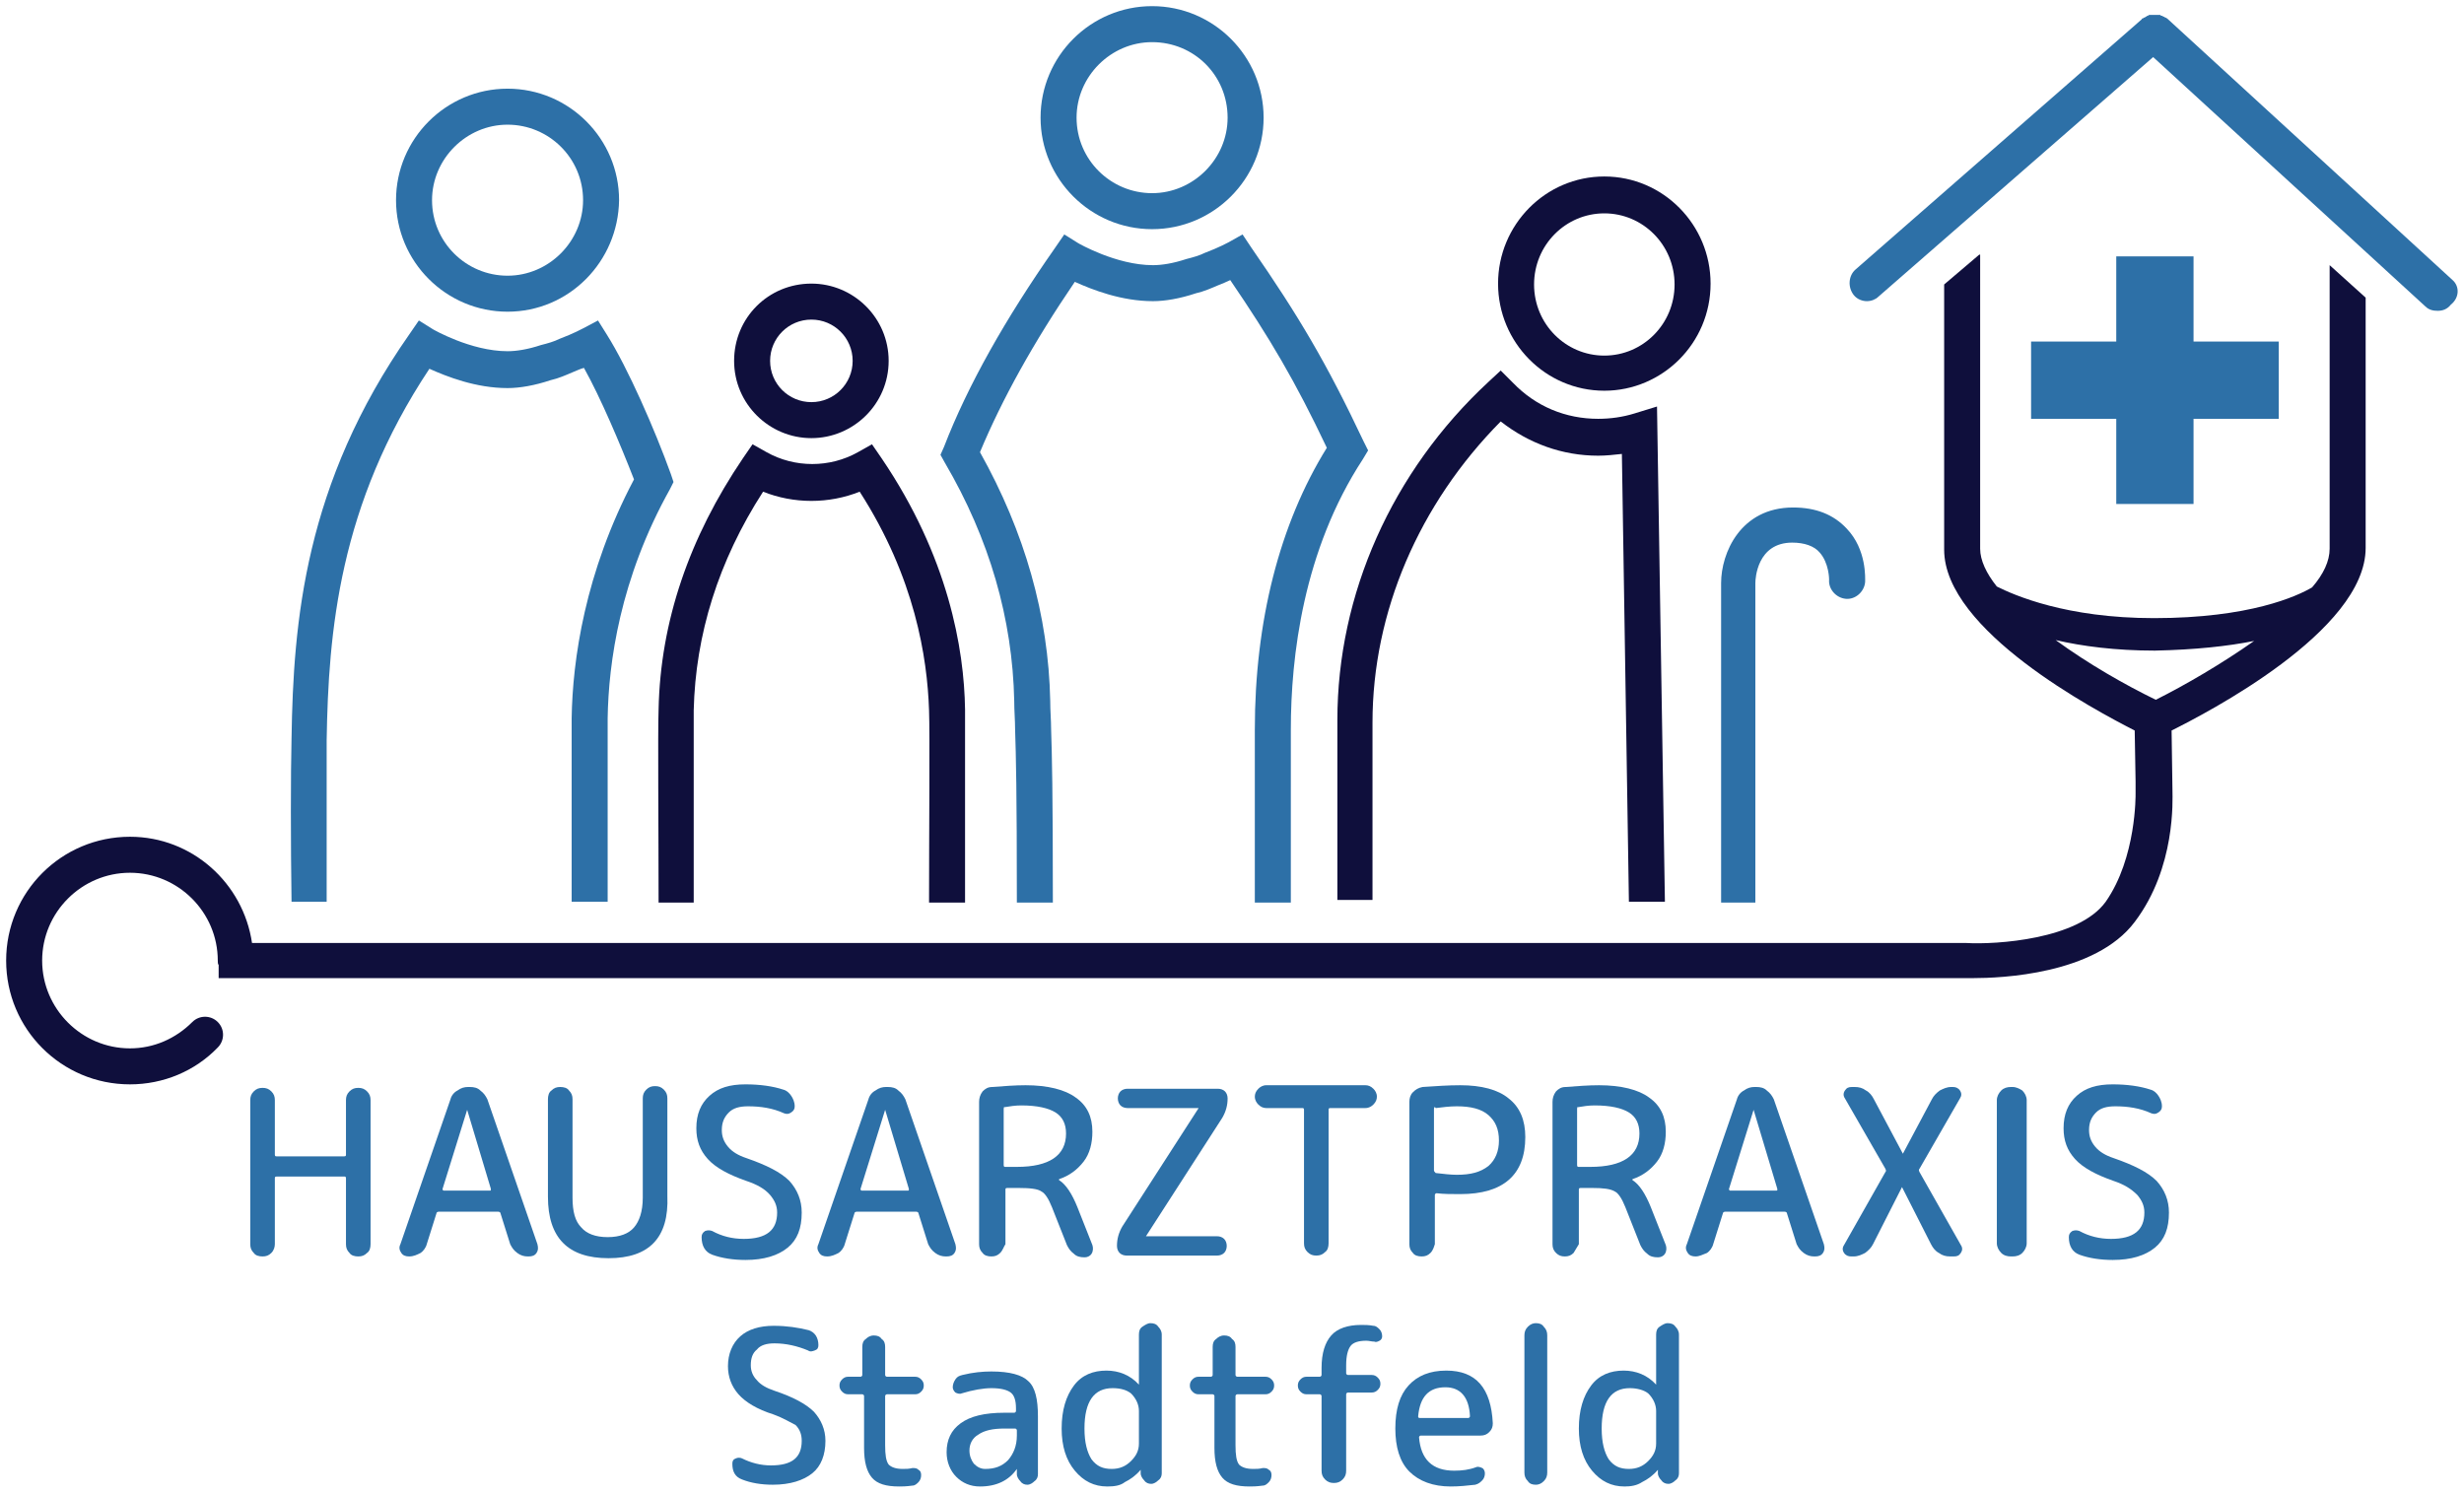 <?xml version="1.0" encoding="utf-8"?>
<!-- Generator: Adobe Illustrator 25.2.0, SVG Export Plug-In . SVG Version: 6.00 Build 0)  -->
<svg version="1.1" id="Ebene_1" xmlns="http://www.w3.org/2000/svg" xmlns:xlink="http://www.w3.org/1999/xlink" x="0px" y="0px"
	 viewBox="0 0 280.6 170.1" style="enable-background:new 0 0 280.6 170.1;" xml:space="preserve">
<style type="text/css">
	.st0{fill:#2D70A7;}
	.st1{fill:#0F0F3C;}
</style>
<path class="st0" d="M57.8,35.5c-7,0-12.7-5.7-12.7-12.7c0-7,5.7-12.7,12.7-12.7c7,0,12.7,5.7,12.7,12.7
	C70.4,29.8,64.8,35.5,57.8,35.5z M57.8,14.2c-4.7,0-8.6,3.9-8.6,8.6c0,4.8,3.9,8.6,8.6,8.6s8.6-3.9,8.6-8.6
	C66.4,18,62.5,14.2,57.8,14.2z"/>
<path class="st1" d="M92.4,49.9c-4.8,0-8.8-3.9-8.8-8.8s3.9-8.8,8.8-8.8c4.8,0,8.8,3.9,8.8,8.8S97.2,49.9,92.4,49.9z M92.4,36.4
	c-2.6,0-4.7,2.1-4.7,4.7s2.1,4.7,4.7,4.7s4.7-2.1,4.7-4.7S95,36.4,92.4,36.4z"/>
<path class="st0" d="M131.2,26.1c-7,0-12.7-5.7-12.7-12.7c0-7,5.7-12.7,12.7-12.7c7,0,12.7,5.7,12.7,12.7
	C143.9,20.4,138.2,26.1,131.2,26.1z M131.2,4.8c-4.7,0-8.6,3.9-8.6,8.6c0,4.8,3.9,8.6,8.6,8.6c4.7,0,8.6-3.9,8.6-8.6
	C139.8,8.6,136,4.8,131.2,4.8z"/>
<path class="st1" d="M182.7,44.5c-6.7,0-12.1-5.5-12.1-12.2c0-6.7,5.4-12.2,12.1-12.2c6.7,0,12.1,5.5,12.1,12.2
	C194.8,39.1,189.3,44.5,182.7,44.5z M182.7,24.3c-4.4,0-8,3.6-8,8.1c0,4.5,3.6,8.1,8,8.1c4.4,0,8-3.6,8-8.1
	C190.7,27.9,187.1,24.3,182.7,24.3z"/>
<path class="st0" d="M37.2,102.8c0-6.6,0-14.7,0-18.5c0.2-12.3,1.4-26.8,11.7-42.3c2,0.9,5.3,2.2,8.9,2.2c1.4,0,3.1-0.3,4.9-0.9
	c0.9-0.2,1.8-0.6,2.5-0.9c0.5-0.2,0.9-0.4,1.3-0.5c1.9,3.4,4.1,8.6,5.7,12.7c-5.6,10.6-7,20.6-7.1,27.2c0,2.6,0,12.1,0,20.9h4.1
	c0-8.8,0-18.3,0-20.9c0.1-6.3,1.4-15.9,7.1-26.1l0.4-0.8l-0.3-0.9c-1.8-5-4.9-12.1-7.3-15.9l-1-1.6l-1.7,0.9c0,0-1.1,0.6-2.7,1.2
	c-0.6,0.3-1.3,0.5-2.1,0.7c-1.5,0.5-2.8,0.7-3.8,0.7c-4.2,0-8.5-2.5-8.5-2.5l-1.6-1l-1.1,1.6c-11.9,17-13.2,32.7-13.4,46
	c-0.1,3.9-0.1,12,0,18.6H37.2z"/>
<path class="st0" d="M279.3,31.9L246.9,2.2c0,0,0,0-0.1-0.1c-0.1,0-0.1-0.1-0.2-0.1c-0.1,0-0.1-0.1-0.2-0.1c-0.1,0-0.1-0.1-0.2-0.1
	c-0.1,0-0.1,0-0.2-0.1c-0.1,0-0.1,0-0.2,0c-0.1,0-0.1,0-0.2,0c-0.1,0-0.1,0-0.2,0c-0.1,0-0.1,0-0.2,0c-0.1,0-0.1,0-0.2,0
	c-0.1,0-0.1,0-0.2,0c-0.1,0-0.1,0-0.2,0.1c-0.1,0-0.1,0-0.2,0.1c-0.1,0-0.1,0.1-0.2,0.1c-0.1,0-0.1,0.1-0.2,0.1c0,0-0.1,0-0.1,0.1
	l-32.6,28.5c-0.8,0.7-0.9,2-0.2,2.9c0.4,0.5,1,0.7,1.5,0.7c0.5,0,1-0.2,1.3-0.5l31.3-27.3l31,28.4c0.4,0.4,0.9,0.5,1.4,0.5
	c0.6,0,1.1-0.2,1.5-0.7C280.1,33.9,280.1,32.6,279.3,31.9z"/>
<path class="st1" d="M265.3,30.2v32.3c0,1.4-0.7,2.9-2,4.4c-1.7,1-7.1,3.5-18,3.5c-10,0-15.9-2.6-17.9-3.6c-1.2-1.5-1.9-3-1.9-4.3
	V29h-0.1l-4,3.4v30.2c0,9.2,17.2,18.3,21.7,20.6l0.1,5.8l0,1.4c0,0.1,0.1,7.3-3.4,12.3c-3.1,4.3-12.5,4.9-15.9,4.7H28.7
	c-1-6.8-6.8-12.1-13.9-12.1c-7.8,0-14.1,6.3-14.1,14.1s6.3,14.1,14.1,14.1c3.8,0,7.4-1.5,10-4.2c0.8-0.8,0.8-2.1,0-2.9
	c-0.8-0.8-2.1-0.8-2.9,0c-1.9,1.9-4.4,3-7.1,3c-5.5,0-10-4.5-10-10c0-5.5,4.5-10,10-10s10,4.5,10,10c0,0.2,0,0.4,0.1,0.5v1.5l199,0
	c0.1,0,0.4,0,0.8,0c3.1,0,13.9-0.4,18.4-6.4c4.7-6.2,4.3-14,4.3-14.9l-0.1-6.9c3.8-1.9,22.1-11.3,22.1-20.8V33.9L265.3,30.2z
	 M256.7,73c-3.7,2.6-7.8,5-11.2,6.7c-3.5-1.7-7.7-4.1-11.4-6.8c3,0.7,6.8,1.2,11.3,1.2C250,74,253.7,73.6,256.7,73z"/>
<g>
	<path class="st0" d="M30.9,142.7c-0.3,0.3-0.6,0.4-1,0.4c-0.4,0-0.8-0.1-1-0.4c-0.3-0.3-0.4-0.6-0.4-1v-16.4c0-0.4,0.1-0.7,0.4-1
		s0.6-0.4,1-0.4c0.4,0,0.7,0.1,1,0.4s0.4,0.6,0.4,1v6.2c0,0.2,0.1,0.2,0.2,0.2h7.7c0.2,0,0.2-0.1,0.2-0.2v-6.2c0-0.4,0.1-0.7,0.4-1
		c0.3-0.3,0.6-0.4,1-0.4c0.4,0,0.7,0.1,1,0.4c0.3,0.3,0.4,0.6,0.4,1v16.4c0,0.4-0.1,0.8-0.4,1c-0.3,0.3-0.6,0.4-1,0.4
		c-0.4,0-0.8-0.1-1-0.4c-0.3-0.3-0.4-0.6-0.4-1v-7.5c0-0.2-0.1-0.2-0.2-0.2h-7.7c-0.2,0-0.2,0.1-0.2,0.2v7.5
		C31.3,142,31.2,142.4,30.9,142.7z"/>
	<path class="st0" d="M46.6,143.1c-0.4,0-0.7-0.1-0.9-0.4c-0.2-0.3-0.3-0.6-0.1-1l5.7-16.5c0.1-0.4,0.4-0.8,0.8-1
		c0.4-0.3,0.8-0.4,1.2-0.4h0.2c0.5,0,0.9,0.1,1.2,0.4c0.4,0.3,0.6,0.6,0.8,1l5.7,16.5c0.1,0.4,0.1,0.7-0.1,1
		c-0.2,0.3-0.5,0.4-0.9,0.4h-0.1c-0.4,0-0.8-0.1-1.2-0.4c-0.4-0.3-0.6-0.6-0.8-1l-1.1-3.5c0-0.1-0.1-0.2-0.3-0.2h-6.7
		c-0.2,0-0.3,0.1-0.3,0.2l-1.1,3.5c-0.1,0.4-0.4,0.8-0.7,1C47.5,142.9,47.1,143.1,46.6,143.1z M53.2,126.4l-2.8,9c0,0.1,0,0.1,0,0.1
		c0,0,0.1,0.1,0.1,0.1h5.3c0.1,0,0.1,0,0.1-0.1c0,0,0-0.1,0-0.1L53.2,126.4C53.3,126.4,53.3,126.4,53.2,126.4
		C53.2,126.4,53.2,126.4,53.2,126.4z"/>
	<path class="st0" d="M69.3,143.3c-4.6,0-6.9-2.3-6.9-7v-11.1c0-0.4,0.1-0.8,0.4-1c0.3-0.3,0.6-0.4,1-0.4c0.4,0,0.8,0.1,1,0.4
		c0.3,0.3,0.4,0.6,0.4,1v11.2c0,1.6,0.3,2.7,1,3.4c0.6,0.7,1.6,1.1,3,1.1c1.4,0,2.4-0.4,3-1.1c0.6-0.7,1-1.8,1-3.4v-11.3
		c0-0.4,0.1-0.7,0.4-1c0.3-0.3,0.6-0.4,1-0.4c0.4,0,0.7,0.1,1,0.4c0.3,0.3,0.4,0.6,0.4,1v11.1C76.2,141,73.9,143.3,69.3,143.3z"/>
	<path class="st0" d="M85,134.5c-2-0.7-3.5-1.5-4.4-2.5c-0.9-1-1.3-2.1-1.3-3.5c0-1.6,0.5-2.8,1.5-3.7c1-0.9,2.3-1.3,4.1-1.3
		c1.6,0,3.1,0.2,4.3,0.6c0.4,0.1,0.7,0.4,0.9,0.7c0.2,0.3,0.4,0.7,0.4,1.2c0,0.3-0.1,0.5-0.4,0.7c-0.3,0.2-0.5,0.2-0.8,0.1
		c-1.3-0.6-2.7-0.8-4.1-0.8c-1,0-1.7,0.2-2.2,0.7c-0.5,0.5-0.8,1.1-0.8,2c0,0.7,0.2,1.3,0.7,1.9c0.5,0.6,1.2,1,2.1,1.3
		c2.3,0.8,3.9,1.6,4.9,2.6c0.9,1,1.4,2.2,1.4,3.6c0,1.8-0.5,3.1-1.6,4c-1.1,0.9-2.7,1.4-4.8,1.4c-1.4,0-2.7-0.2-3.8-0.6
		c-0.8-0.3-1.2-1-1.2-2c0-0.3,0.1-0.5,0.4-0.7c0.3-0.1,0.5-0.1,0.8,0c1.1,0.6,2.3,0.9,3.6,0.9c2.6,0,3.8-1,3.8-3
		c0-0.8-0.3-1.4-0.8-2C87.1,135.4,86.2,134.9,85,134.5z"/>
	<path class="st0" d="M94.2,143.1c-0.4,0-0.7-0.1-0.9-0.4s-0.3-0.6-0.1-1l5.7-16.5c0.1-0.4,0.4-0.8,0.8-1c0.4-0.3,0.8-0.4,1.2-0.4
		h0.2c0.5,0,0.9,0.1,1.2,0.4c0.4,0.3,0.6,0.6,0.8,1l5.7,16.5c0.1,0.4,0.1,0.7-0.1,1s-0.5,0.4-0.9,0.4h-0.1c-0.4,0-0.8-0.1-1.2-0.4
		c-0.4-0.3-0.6-0.6-0.8-1l-1.1-3.5c0-0.1-0.1-0.2-0.3-0.2h-6.7c-0.2,0-0.3,0.1-0.3,0.2l-1.1,3.5c-0.1,0.4-0.4,0.8-0.7,1
		C95.1,142.9,94.7,143.1,94.2,143.1z M100.8,126.4l-2.8,9c0,0.1,0,0.1,0,0.1c0,0,0.1,0.1,0.1,0.1h5.3c0.1,0,0.1,0,0.1-0.1
		c0,0,0-0.1,0-0.1L100.8,126.4C100.9,126.4,100.9,126.4,100.8,126.4C100.8,126.4,100.8,126.4,100.8,126.4z"/>
	<path class="st0" d="M113.9,142.7c-0.3,0.3-0.6,0.4-1,0.4c-0.4,0-0.8-0.1-1-0.4c-0.3-0.3-0.4-0.6-0.4-1v-16.2
		c0-0.4,0.1-0.8,0.4-1.2c0.3-0.3,0.6-0.5,1.1-0.5c1.3-0.1,2.6-0.2,3.8-0.2c2.5,0,4.5,0.5,5.7,1.4c1.3,0.9,1.9,2.2,1.9,3.9
		c0,1.3-0.3,2.5-1,3.4c-0.7,0.9-1.6,1.6-2.8,2c0,0,0,0,0,0c0,0,0,0.1,0,0.1c0.8,0.5,1.5,1.6,2.1,3.1l1.7,4.3c0.1,0.3,0.1,0.7-0.1,1
		c-0.2,0.3-0.5,0.4-0.8,0.4c-0.5,0-0.9-0.1-1.2-0.4c-0.4-0.3-0.6-0.6-0.8-1l-1.7-4.3c-0.4-1-0.8-1.6-1.2-1.8
		c-0.4-0.3-1.3-0.4-2.6-0.4h-1.3c-0.2,0-0.2,0.1-0.2,0.2v6.2C114.3,142,114.2,142.4,113.9,142.7z M114.3,126.3v6.4
		c0,0.2,0.1,0.2,0.2,0.2h1.3c3.7,0,5.6-1.3,5.6-3.8c0-1.1-0.4-1.9-1.2-2.4c-0.8-0.5-2.1-0.8-3.9-0.8c-0.7,0-1.3,0.1-1.9,0.2
		C114.4,126,114.3,126.1,114.3,126.3z"/>
	<path class="st0" d="M127.8,139.7l8.7-13.5c0,0,0,0,0,0s0,0,0,0c0,0,0,0,0,0h-8.1c-0.3,0-0.6-0.1-0.8-0.3c-0.2-0.2-0.3-0.5-0.3-0.8
		c0-0.3,0.1-0.6,0.3-0.8c0.2-0.2,0.5-0.3,0.8-0.3h10.3c0.3,0,0.6,0.1,0.8,0.3c0.2,0.2,0.3,0.5,0.3,0.8c0,0.8-0.2,1.5-0.6,2.2
		l-8.7,13.5c0,0,0,0,0,0s0,0,0,0c0,0,0,0,0,0h8.1c0.3,0,0.6,0.1,0.8,0.3c0.2,0.2,0.3,0.5,0.3,0.8c0,0.3-0.1,0.6-0.3,0.8
		c-0.2,0.2-0.5,0.3-0.8,0.3h-10.3c-0.3,0-0.6-0.1-0.8-0.3c-0.2-0.2-0.3-0.5-0.3-0.8C127.2,141.1,127.4,140.4,127.8,139.7z"/>
	<path class="st0" d="M144.2,126.2c-0.3,0-0.6-0.1-0.9-0.4c-0.2-0.2-0.4-0.5-0.4-0.9c0-0.3,0.1-0.6,0.4-0.9c0.2-0.2,0.5-0.4,0.9-0.4
		h11.3c0.3,0,0.6,0.1,0.9,0.4c0.2,0.2,0.4,0.5,0.4,0.9c0,0.3-0.1,0.6-0.4,0.9c-0.2,0.2-0.5,0.4-0.9,0.4h-4c-0.2,0-0.2,0.1-0.2,0.2
		v15.2c0,0.4-0.1,0.8-0.4,1c-0.3,0.3-0.6,0.4-1,0.4c-0.4,0-0.7-0.1-1-0.4c-0.3-0.3-0.4-0.6-0.4-1v-15.2c0-0.2-0.1-0.2-0.2-0.2H144.2
		z"/>
	<path class="st0" d="M162.9,142.7c-0.3,0.3-0.6,0.4-1,0.4c-0.4,0-0.8-0.1-1-0.4c-0.3-0.3-0.4-0.6-0.4-1v-16.2
		c0-0.4,0.1-0.8,0.4-1.1s0.6-0.5,1.1-0.6c1.5-0.1,2.9-0.2,4.3-0.2c2.4,0,4.3,0.5,5.5,1.5c1.3,1,1.9,2.5,1.9,4.4
		c0,4.3-2.5,6.5-7.4,6.5c-1,0-1.9,0-2.7-0.1c-0.1,0-0.2,0.1-0.2,0.2v5.6C163.3,142,163.2,142.4,162.9,142.7z M163.3,126.3v7
		c0,0.1,0.1,0.2,0.2,0.3c0.9,0.1,1.7,0.2,2.4,0.2c1.6,0,2.7-0.3,3.6-1c0.8-0.7,1.2-1.7,1.2-2.9c0-1.3-0.4-2.2-1.2-2.9
		c-0.8-0.7-2-1-3.6-1c-0.8,0-1.6,0.1-2.4,0.2C163.4,126,163.3,126.1,163.3,126.3z"/>
	<path class="st0" d="M179.2,142.7c-0.3,0.3-0.6,0.4-1,0.4s-0.7-0.1-1-0.4c-0.3-0.3-0.4-0.6-0.4-1v-16.2c0-0.4,0.1-0.8,0.4-1.2
		c0.3-0.3,0.6-0.5,1.1-0.5c1.3-0.1,2.6-0.2,3.8-0.2c2.5,0,4.5,0.5,5.7,1.4c1.3,0.9,1.9,2.2,1.9,3.9c0,1.3-0.3,2.5-1,3.4
		c-0.7,0.9-1.6,1.6-2.8,2c0,0,0,0,0,0c0,0,0,0.1,0,0.1c0.8,0.5,1.5,1.6,2.1,3.1l1.7,4.3c0.1,0.3,0.1,0.7-0.1,1
		c-0.2,0.3-0.5,0.4-0.8,0.4c-0.5,0-0.9-0.1-1.2-0.4c-0.4-0.3-0.6-0.6-0.8-1l-1.7-4.3c-0.4-1-0.8-1.6-1.2-1.8
		c-0.5-0.3-1.3-0.4-2.6-0.4h-1.3c-0.2,0-0.2,0.1-0.2,0.2v6.2C179.6,142,179.4,142.4,179.2,142.7z M179.6,126.3v6.4
		c0,0.2,0.1,0.2,0.2,0.2h1.3c3.7,0,5.6-1.3,5.6-3.8c0-1.1-0.4-1.9-1.2-2.4c-0.8-0.5-2.1-0.8-3.9-0.8c-0.7,0-1.3,0.1-1.9,0.2
		C179.7,126,179.6,126.1,179.6,126.3z"/>
	<path class="st0" d="M193.1,143.1c-0.4,0-0.7-0.1-0.9-0.4c-0.2-0.3-0.3-0.6-0.1-1l5.7-16.5c0.1-0.4,0.4-0.8,0.8-1
		c0.4-0.3,0.8-0.4,1.2-0.4h0.2c0.5,0,0.9,0.1,1.2,0.4c0.4,0.3,0.6,0.6,0.8,1l5.7,16.5c0.1,0.4,0.1,0.7-0.1,1
		c-0.2,0.3-0.5,0.4-0.9,0.4h-0.1c-0.4,0-0.8-0.1-1.2-0.4c-0.4-0.3-0.6-0.6-0.8-1l-1.1-3.5c0-0.1-0.1-0.2-0.3-0.2h-6.7
		c-0.2,0-0.3,0.1-0.3,0.2l-1.1,3.5c-0.1,0.4-0.4,0.8-0.7,1C193.9,142.9,193.5,143.1,193.1,143.1z M199.7,126.4l-2.8,9
		c0,0.1,0,0.1,0,0.1c0,0,0.1,0.1,0.1,0.1h5.3c0.1,0,0.1,0,0.1-0.1c0,0,0-0.1,0-0.1L199.7,126.4C199.7,126.4,199.7,126.4,199.7,126.4
		C199.7,126.4,199.7,126.4,199.7,126.4z"/>
	<path class="st0" d="M210.8,143.1c-0.3,0-0.6-0.1-0.8-0.4c-0.2-0.3-0.2-0.6,0-0.9l4.7-8.3c0.1-0.1,0.1-0.2,0-0.4l-4.6-8
		c-0.2-0.3-0.2-0.6,0-0.9c0.2-0.3,0.4-0.4,0.8-0.4h0.3c0.5,0,0.9,0.1,1.3,0.4c0.4,0.2,0.7,0.6,0.9,1l3.3,6.2c0,0,0,0,0,0s0,0,0,0
		l3.3-6.2c0.2-0.4,0.5-0.7,0.9-1c0.4-0.2,0.8-0.4,1.3-0.4h0.2c0.3,0,0.6,0.1,0.8,0.4c0.2,0.3,0.2,0.6,0,0.9l-4.6,8
		c-0.1,0.1-0.1,0.2,0,0.4l4.7,8.3c0.2,0.3,0.2,0.6,0,0.9c-0.2,0.3-0.4,0.4-0.8,0.4h-0.4c-0.5,0-0.9-0.1-1.3-0.4
		c-0.4-0.2-0.7-0.6-0.9-1l-3.3-6.5c0,0,0,0,0,0s0,0,0,0l-3.3,6.5c-0.2,0.4-0.5,0.7-0.9,1c-0.4,0.2-0.8,0.4-1.3,0.4H210.8z"/>
	<path class="st0" d="M229,143.1c-0.4,0-0.8-0.1-1.1-0.4c-0.3-0.3-0.5-0.7-0.5-1.1v-16.3c0-0.4,0.2-0.8,0.5-1.1
		c0.3-0.3,0.7-0.4,1.1-0.4h0.2c0.4,0,0.8,0.2,1.1,0.4c0.3,0.3,0.5,0.7,0.5,1.1v16.3c0,0.4-0.2,0.8-0.5,1.1c-0.3,0.3-0.7,0.4-1.1,0.4
		H229z"/>
	<path class="st0" d="M240.7,134.5c-2-0.7-3.5-1.5-4.4-2.5c-0.9-1-1.3-2.1-1.3-3.5c0-1.6,0.5-2.8,1.5-3.7c1-0.9,2.3-1.3,4.1-1.3
		c1.6,0,3.1,0.2,4.3,0.6c0.4,0.1,0.7,0.4,0.9,0.7c0.2,0.3,0.4,0.7,0.4,1.2c0,0.3-0.1,0.5-0.4,0.7c-0.3,0.2-0.5,0.2-0.8,0.1
		c-1.3-0.6-2.7-0.8-4.1-0.8c-1,0-1.7,0.2-2.2,0.7c-0.5,0.5-0.8,1.1-0.8,2c0,0.7,0.2,1.3,0.7,1.9c0.5,0.6,1.2,1,2.1,1.3
		c2.3,0.8,3.9,1.6,4.9,2.6c0.9,1,1.4,2.2,1.4,3.6c0,1.8-0.5,3.1-1.6,4c-1.1,0.9-2.7,1.4-4.8,1.4c-1.4,0-2.7-0.2-3.8-0.6
		c-0.8-0.3-1.2-1-1.2-2c0-0.3,0.1-0.5,0.4-0.7c0.3-0.1,0.5-0.1,0.8,0c1.1,0.6,2.3,0.9,3.6,0.9c2.6,0,3.8-1,3.8-3
		c0-0.8-0.3-1.4-0.8-2C242.7,135.4,241.9,134.9,240.7,134.5z"/>
</g>
<g>
	<path class="st0" d="M88.1,161.1c-1.9-0.6-3.2-1.4-4-2.3c-0.8-0.9-1.2-2-1.2-3.2c0-1.4,0.5-2.6,1.4-3.4c0.9-0.8,2.2-1.2,3.8-1.2
		c1.5,0,2.8,0.2,4,0.5c0.3,0.1,0.6,0.3,0.8,0.6c0.2,0.3,0.3,0.7,0.3,1.1c0,0.3-0.1,0.5-0.4,0.6s-0.5,0.2-0.8,0
		c-1.2-0.5-2.5-0.8-3.8-0.8c-0.9,0-1.6,0.2-2,0.7c-0.5,0.4-0.7,1-0.7,1.8c0,0.6,0.2,1.2,0.7,1.7c0.4,0.5,1.1,0.9,2,1.2
		c2.1,0.7,3.6,1.5,4.5,2.4c0.8,0.9,1.3,2,1.3,3.3c0,1.6-0.5,2.9-1.5,3.7c-1,0.8-2.5,1.3-4.5,1.3c-1.3,0-2.5-0.2-3.5-0.6
		c-0.8-0.3-1.1-0.9-1.1-1.8c0-0.3,0.1-0.5,0.4-0.6c0.2-0.1,0.5-0.1,0.7,0c1,0.5,2.1,0.8,3.3,0.8c2.4,0,3.5-0.9,3.5-2.8
		c0-0.7-0.2-1.3-0.7-1.8C90,162,89.2,161.5,88.1,161.1z"/>
	<path class="st0" d="M96.6,158.8c-0.3,0-0.5-0.1-0.7-0.3c-0.2-0.2-0.3-0.4-0.3-0.7c0-0.3,0.1-0.5,0.3-0.7c0.2-0.2,0.4-0.3,0.7-0.3
		H98c0.1,0,0.2-0.1,0.2-0.2v-3.2c0-0.4,0.1-0.7,0.4-0.9c0.2-0.2,0.5-0.4,0.9-0.4s0.7,0.1,0.9,0.4c0.3,0.2,0.4,0.5,0.4,0.9v3.2
		c0,0.1,0.1,0.2,0.2,0.2h3.2c0.3,0,0.5,0.1,0.7,0.3c0.2,0.2,0.3,0.4,0.3,0.7c0,0.3-0.1,0.5-0.3,0.7c-0.2,0.2-0.4,0.3-0.7,0.3H101
		c-0.1,0-0.2,0.1-0.2,0.2v5.6c0,1.1,0.1,1.8,0.4,2.2c0.3,0.3,0.8,0.5,1.6,0.5c0.4,0,0.7,0,1.1-0.1c0.3,0,0.5,0,0.7,0.2
		c0.2,0.1,0.3,0.3,0.3,0.6c0,0.3-0.1,0.6-0.3,0.8c-0.2,0.2-0.4,0.4-0.7,0.4c-0.7,0.1-1.2,0.1-1.5,0.1c-1.5,0-2.5-0.3-3.1-1
		s-0.9-1.8-0.9-3.4V159c0-0.1-0.1-0.2-0.2-0.2H96.6z"/>
	<path class="st0" d="M111.6,169.3c-1.1,0-2-0.4-2.7-1.1c-0.7-0.7-1.1-1.7-1.1-2.8c0-1.4,0.5-2.5,1.6-3.3c1.1-0.8,2.7-1.2,5-1.2h1.1
		c0.1,0,0.2-0.1,0.2-0.2v-0.3c0-0.9-0.2-1.5-0.6-1.8c-0.4-0.3-1.1-0.5-2.2-0.5c-0.9,0-2.1,0.2-3.4,0.6c-0.2,0.1-0.5,0-0.7-0.1
		c-0.2-0.2-0.3-0.4-0.3-0.6c0-0.3,0.1-0.6,0.3-0.9c0.2-0.3,0.4-0.4,0.8-0.5c1.2-0.3,2.3-0.4,3.3-0.4c2.1,0,3.5,0.4,4.2,1.1
		c0.8,0.7,1.1,2.1,1.1,4v6.6c0,0.3-0.1,0.6-0.4,0.8c-0.2,0.2-0.5,0.4-0.8,0.4c-0.3,0-0.6-0.1-0.8-0.4c-0.2-0.2-0.4-0.5-0.4-0.8
		l0-0.6c0,0,0,0,0,0c0,0,0,0,0,0C114.9,168.6,113.5,169.3,111.6,169.3z M114.4,162.7c-1.3,0-2.3,0.2-3,0.7c-0.7,0.4-1,1.1-1,1.8
		c0,0.6,0.2,1.1,0.5,1.5c0.4,0.4,0.8,0.6,1.3,0.6c1.1,0,1.9-0.3,2.6-1c0.6-0.7,1-1.6,1-2.8v-0.6c0-0.1-0.1-0.2-0.2-0.2H114.4z"/>
	<path class="st0" d="M126.1,169.3c-1.5,0-2.7-0.6-3.7-1.8c-1-1.2-1.5-2.8-1.5-4.8c0-2.1,0.5-3.7,1.4-4.9c0.9-1.2,2.2-1.7,3.7-1.7
		c1.4,0,2.7,0.5,3.7,1.6c0,0,0,0,0,0c0,0,0,0,0,0V152c0-0.4,0.1-0.7,0.4-0.9c0.3-0.2,0.6-0.4,0.9-0.4c0.4,0,0.7,0.1,0.9,0.4
		c0.2,0.2,0.4,0.5,0.4,0.9v15.8c0,0.3-0.1,0.6-0.4,0.8c-0.2,0.2-0.5,0.4-0.8,0.4c-0.3,0-0.6-0.1-0.8-0.4c-0.2-0.2-0.4-0.5-0.4-0.8
		l0-0.4c0,0,0,0,0,0c0,0,0,0,0,0c-0.6,0.7-1.2,1.1-1.8,1.4C127.6,169.2,126.9,169.3,126.1,169.3z M126.7,158.1
		c-2.1,0-3.2,1.5-3.2,4.6c0,1.6,0.3,2.7,0.8,3.5c0.6,0.8,1.3,1.1,2.3,1.1c0.9,0,1.6-0.3,2.2-0.9c0.6-0.6,0.9-1.2,0.9-2v-3.7
		c0-0.7-0.3-1.4-0.9-2C128.3,158.3,127.6,158.1,126.7,158.1z"/>
	<path class="st0" d="M136.5,158.8c-0.3,0-0.5-0.1-0.7-0.3c-0.2-0.2-0.3-0.4-0.3-0.7c0-0.3,0.1-0.5,0.3-0.7c0.2-0.2,0.4-0.3,0.7-0.3
		h1.4c0.1,0,0.2-0.1,0.2-0.2v-3.2c0-0.4,0.1-0.7,0.4-0.9c0.2-0.2,0.5-0.4,0.9-0.4c0.4,0,0.7,0.1,0.9,0.4c0.3,0.2,0.4,0.5,0.4,0.9
		v3.2c0,0.1,0.1,0.2,0.2,0.2h3.2c0.3,0,0.5,0.1,0.7,0.3c0.2,0.2,0.3,0.4,0.3,0.7c0,0.3-0.1,0.5-0.3,0.7c-0.2,0.2-0.4,0.3-0.7,0.3
		h-3.2c-0.1,0-0.2,0.1-0.2,0.2v5.6c0,1.1,0.1,1.8,0.4,2.2c0.3,0.3,0.8,0.5,1.6,0.5c0.4,0,0.7,0,1.1-0.1c0.3,0,0.5,0,0.7,0.2
		c0.2,0.1,0.3,0.3,0.3,0.6c0,0.3-0.1,0.6-0.3,0.8c-0.2,0.2-0.4,0.4-0.7,0.4c-0.7,0.1-1.2,0.1-1.5,0.1c-1.5,0-2.5-0.3-3.1-1
		s-0.9-1.8-0.9-3.4V159c0-0.1-0.1-0.2-0.2-0.2H136.5z"/>
	<path class="st0" d="M148.8,158.8c-0.3,0-0.5-0.1-0.7-0.3c-0.2-0.2-0.3-0.4-0.3-0.7c0-0.3,0.1-0.5,0.3-0.7c0.2-0.2,0.4-0.3,0.7-0.3
		h1.5c0.1,0,0.2-0.1,0.2-0.2v-0.8c0-1.7,0.4-2.9,1.1-3.7c0.7-0.8,1.9-1.2,3.4-1.2c0.4,0,0.9,0,1.4,0.1c0.3,0,0.5,0.2,0.7,0.4
		c0.2,0.2,0.3,0.5,0.3,0.8c0,0.2-0.1,0.4-0.3,0.5c-0.2,0.1-0.4,0.2-0.6,0.1c-0.3,0-0.6-0.1-0.9-0.1c-0.9,0-1.5,0.2-1.8,0.6
		c-0.3,0.4-0.5,1.1-0.5,2.2v0.9c0,0.1,0.1,0.2,0.2,0.2h2.7c0.3,0,0.5,0.1,0.7,0.3c0.2,0.2,0.3,0.4,0.3,0.7c0,0.3-0.1,0.5-0.3,0.7
		c-0.2,0.2-0.4,0.3-0.7,0.3h-2.7c-0.1,0-0.2,0.1-0.2,0.2v8.7c0,0.4-0.1,0.7-0.4,1c-0.3,0.3-0.6,0.4-1,0.4c-0.4,0-0.7-0.1-1-0.4
		c-0.3-0.3-0.4-0.6-0.4-1V159c0-0.1-0.1-0.2-0.2-0.2H148.8z"/>
	<path class="st0" d="M165.2,169.3c-2,0-3.6-0.6-4.7-1.7s-1.6-2.8-1.6-4.9c0-2.2,0.5-3.8,1.5-4.9c1-1.1,2.4-1.7,4.3-1.7
		c3.4,0,5.1,2,5.3,6c0,0.4-0.1,0.7-0.4,1c-0.3,0.3-0.6,0.4-1,0.4h-6.8c-0.1,0-0.2,0.1-0.2,0.2c0.2,2.5,1.5,3.8,4,3.8
		c0.9,0,1.7-0.1,2.5-0.4c0.2-0.1,0.5,0,0.7,0.1c0.2,0.1,0.3,0.4,0.3,0.6c0,0.3-0.1,0.6-0.3,0.8c-0.2,0.2-0.4,0.4-0.8,0.5
		C167.1,169.2,166.2,169.3,165.2,169.3z M164.6,158c-1.9,0-2.9,1.1-3.1,3.3c0,0.1,0,0.2,0.2,0.2h5.5c0.1,0,0.2-0.1,0.2-0.2
		C167.3,159.1,166.3,158,164.6,158z"/>
	<path class="st0" d="M175.8,168.7c-0.3,0.3-0.6,0.4-0.9,0.4c-0.4,0-0.7-0.1-0.9-0.4c-0.3-0.3-0.4-0.6-0.4-1v-15.6
		c0-0.4,0.1-0.7,0.4-1c0.3-0.3,0.6-0.4,0.9-0.4c0.4,0,0.7,0.1,0.9,0.4c0.3,0.3,0.4,0.6,0.4,1v15.6
		C176.2,168.1,176.1,168.4,175.8,168.7z"/>
	<path class="st0" d="M185,169.3c-1.5,0-2.7-0.6-3.7-1.8c-1-1.2-1.5-2.8-1.5-4.8c0-2.1,0.5-3.7,1.4-4.9c0.9-1.2,2.2-1.7,3.7-1.7
		c1.4,0,2.7,0.5,3.7,1.6c0,0,0,0,0,0c0,0,0,0,0,0V152c0-0.4,0.1-0.7,0.4-0.9c0.3-0.2,0.6-0.4,0.9-0.4c0.4,0,0.7,0.1,0.9,0.4
		c0.2,0.2,0.4,0.5,0.4,0.9v15.8c0,0.3-0.1,0.6-0.4,0.8c-0.2,0.2-0.5,0.4-0.8,0.4s-0.6-0.1-0.8-0.4c-0.2-0.2-0.4-0.5-0.4-0.8l0-0.4
		c0,0,0,0,0,0c0,0,0,0,0,0c-0.6,0.7-1.2,1.1-1.8,1.4C186.4,169.2,185.7,169.3,185,169.3z M185.6,158.1c-2.1,0-3.2,1.5-3.2,4.6
		c0,1.6,0.3,2.7,0.8,3.5c0.6,0.8,1.3,1.1,2.3,1.1c0.9,0,1.6-0.3,2.2-0.9c0.6-0.6,0.9-1.2,0.9-2v-3.7c0-0.7-0.3-1.4-0.9-2
		C187.2,158.3,186.4,158.1,185.6,158.1z"/>
</g>
<polygon class="st0" points="259.5,38.9 249.8,38.9 249.8,29.2 241,29.2 241,38.9 231.3,38.9 231.3,47.7 241,47.7 241,57.4 
	249.8,57.4 249.8,47.7 259.5,47.7 "/>
<path class="st1" d="M79,102.8c0-8.3,0-19.3,0-21.9c0.2-8.6,2.8-17,7.9-24.9c3.5,1.4,7.5,1.4,11,0c6.3,9.8,7.7,18.9,7.9,24.9
	c0.1,2.6,0,13.6,0,21.9h4.1c0-8.3,0-19.3,0-22c-0.1-6.9-1.9-17.4-9.5-28.6l-1.1-1.6l-1.6,0.9c-3.2,1.8-7.2,1.8-10.4,0l-1.6-0.9
	l-1.1,1.6c-6.1,9-9.4,18.6-9.6,28.6c-0.1,2.7,0,13.7,0,22H79z"/>
<path class="st0" d="M199.9,102.8V66.4c0-0.5,0.2-4.6,4.2-4.6c1.4,0,2.5,0.4,3.1,1.1c1.1,1.2,1.1,3.1,1.1,3.1
	c-0.1,1.1,0.8,2.1,1.9,2.2c1.1,0.1,2.1-0.8,2.2-1.9c0-0.4,0.2-3.7-2.1-6.1c-1.5-1.6-3.5-2.4-6.1-2.4c-6,0-8.2,5.2-8.2,8.6v36.4
	H199.9z"/>
<path class="st1" d="M156.3,102.8V82.3c0-12.6,5.3-24.9,14.6-34.3c3.2,2.5,7,3.9,11.1,3.9c0.9,0,1.8-0.1,2.7-0.2l0.8,51h4.1
	l-0.9-56.4l-2.6,0.8c-1.3,0.4-2.7,0.6-4.1,0.6c-3.7,0-7.1-1.4-9.7-4.1l-1.4-1.4l-1.4,1.3c-11,10.2-17.2,24.2-17.2,38.5v20.5H156.3z"
	/>
<path class="st0" d="M115.5,79.8c0,1.2,0.1,2.2,0.1,3.3c0.1,3.1,0.2,6.8,0.2,19.7h4.1c0-12.9-0.1-16.7-0.2-19.8c0-1-0.1-2-0.1-3.2
	c-0.2-9.7-2.9-19.2-8-28.3c2.5-6,6.1-12.5,10.8-19.4c2,0.9,5.3,2.2,8.9,2.2c1.4,0,3.1-0.3,4.9-0.9c0.9-0.2,1.8-0.6,2.5-0.9
	c0.5-0.2,1-0.4,1.4-0.6c4.5,6.6,7.4,11.5,11,19.1c-5.4,8.7-8.2,19.8-8.2,32.1v19.7h4.1V83.1c0-8.3,1.4-20.4,8.2-30.8l0.6-1l-0.5-1
	c-4.2-8.9-7.4-14.3-12.8-22.1l-1-1.5l-1.6,0.9c0,0-1.1,0.6-2.7,1.2c-0.6,0.3-1.3,0.5-2.1,0.7c-1.5,0.5-2.8,0.7-3.8,0.7
	c-4.2,0-8.5-2.5-8.5-2.5l-1.6-1l-1.1,1.6c-5.6,8-9.9,15.6-12.6,22.6l-0.4,0.9l0.5,0.9C112.7,61.4,115.3,70.5,115.5,79.8z"/>
</svg>
